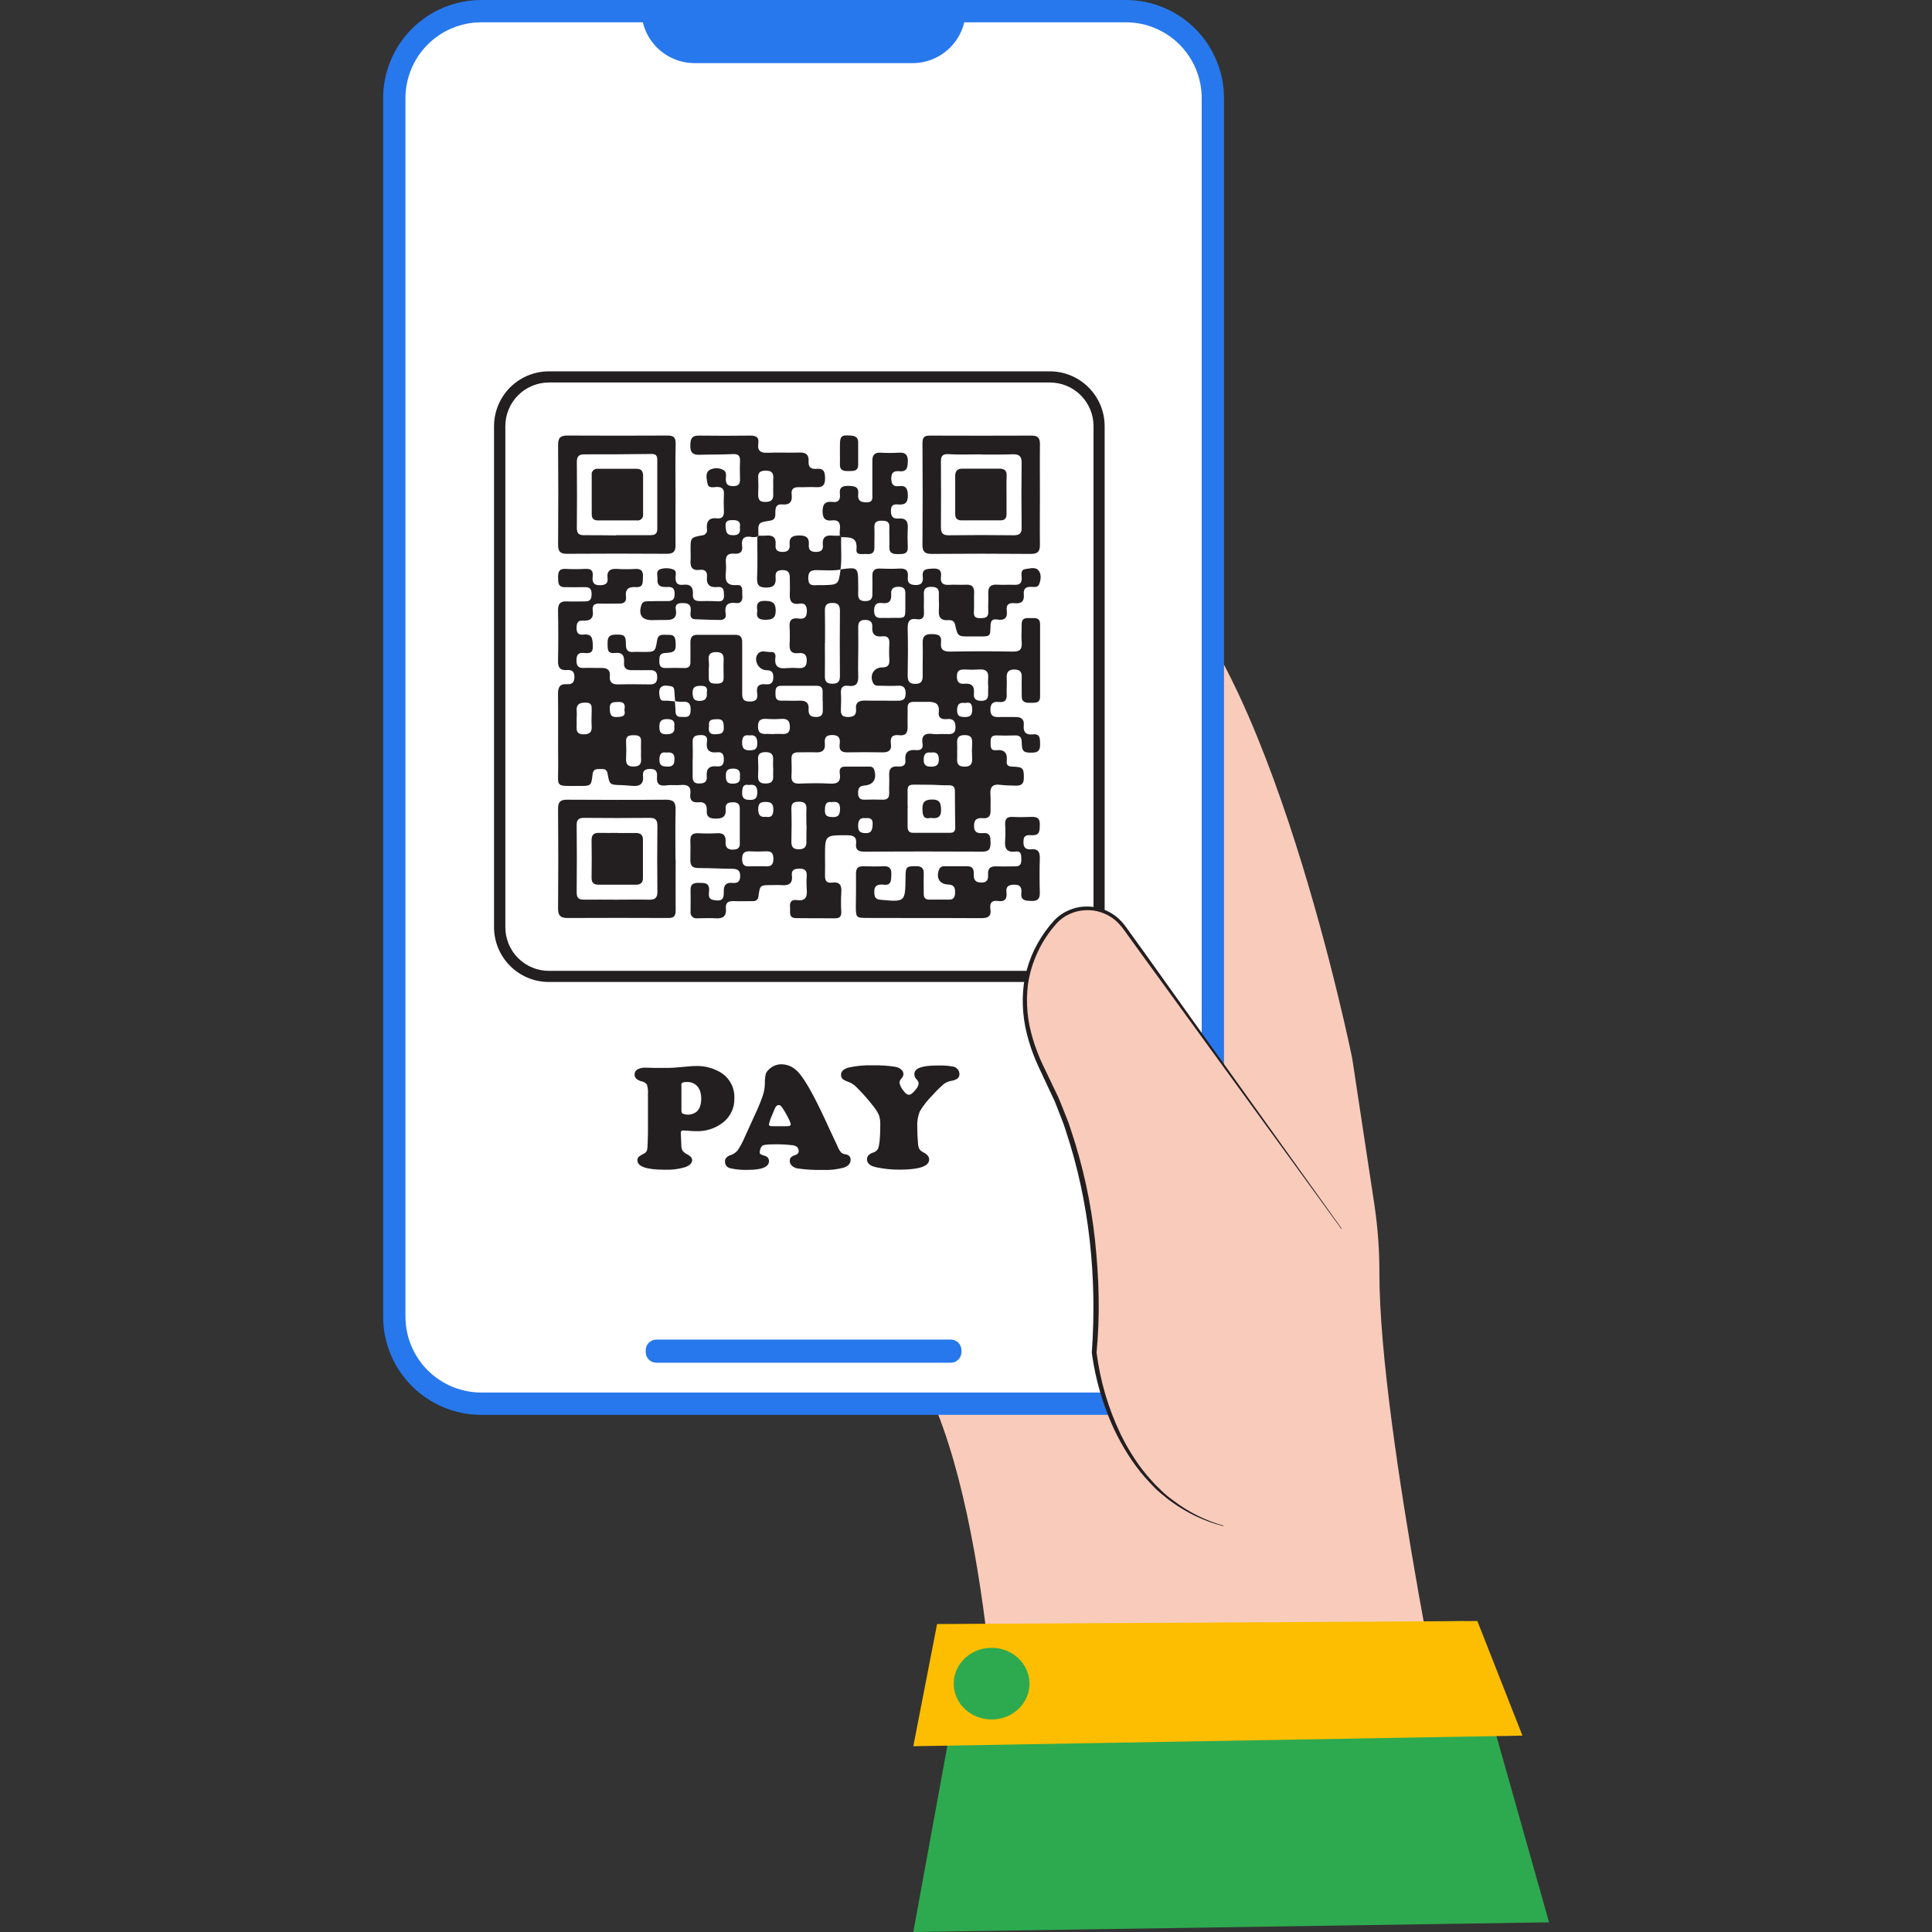 <svg version="1.2" preserveAspectRatio="xMidYMid meet" height="1080" viewBox="0 0 810 810" zoomAndPan="magnify" width="1080" xmlns:xlink="http://www.w3.org/1999/xlink" xmlns="http://www.w3.org/2000/svg"><rect x="0" y="0" width="810" height="810" fill="#333333" stroke="none"/><defs><clipPath id="68a3db1eb7"><path d="M 382 679 L 649.48 679 L 649.48 810 L 382 810 Z M 382 679"></path></clipPath><clipPath id="8413153875"><path d="M 160.48 0 L 514 0 L 514 594 L 160.48 594 Z M 160.48 0"></path></clipPath></defs><g id="c05983eafd"><path d="M 427.703 318.988 C 463.762 302.715 398.797 266.379 402.785 250.773 C 406.855 234.848 467.176 227.773 480.742 236.973 C 532.039 271.668 566.91 443.637 566.91 443.637 L 576.215 505.043 C 577.648 514.633 578.348 524.277 578.32 533.973 C 578.32 599.82 611.387 753.828 611.387 753.828 L 418.996 753.711 C 418.996 753.711 415.73 620.035 381.422 569.438 C 381.422 569.438 289.906 381.172 427.703 318.988 Z M 427.703 318.988" style="stroke:none;fill-rule:nonzero;fill:#f9cbbb;fill-opacity:1;"></path><g clip-path="url(#68a3db1eb7)" clip-rule="nonzero"><path d="M 406.051 683.43 L 613.777 679.621 L 649.445 805.941 L 382.914 810 Z M 406.051 683.43" style="stroke:none;fill-rule:nonzero;fill:#2daa4f;fill-opacity:1;"></path></g><path d="M 392.875 680.887 L 619.391 679.621 L 638.293 727.668 L 382.914 732.117 Z M 392.875 680.887" style="stroke:none;fill-rule:nonzero;fill:#fdbe01;fill-opacity:1;"></path><path d="M 431.621 705.875 C 431.621 706.863 431.52 707.84 431.316 708.809 C 431.113 709.773 430.812 710.715 430.414 711.625 C 430.016 712.539 429.523 713.406 428.945 714.227 C 428.363 715.047 427.707 715.805 426.969 716.504 C 426.23 717.199 425.43 717.824 424.559 718.371 C 423.691 718.918 422.777 719.383 421.812 719.762 C 420.848 720.137 419.855 720.422 418.832 720.617 C 417.809 720.809 416.777 720.906 415.73 720.906 C 414.688 720.906 413.656 720.809 412.633 720.617 C 411.609 720.422 410.613 720.137 409.652 719.762 C 408.688 719.383 407.77 718.918 406.902 718.371 C 406.035 717.824 405.234 717.199 404.496 716.504 C 403.758 715.805 403.098 715.047 402.52 714.227 C 401.941 713.406 401.449 712.539 401.051 711.625 C 400.652 710.715 400.352 709.773 400.148 708.809 C 399.941 707.84 399.84 706.863 399.84 705.875 C 399.84 704.887 399.941 703.91 400.148 702.941 C 400.352 701.977 400.652 701.035 401.051 700.125 C 401.449 699.211 401.941 698.348 402.52 697.523 C 403.098 696.703 403.758 695.945 404.496 695.246 C 405.234 694.551 406.035 693.926 406.902 693.379 C 407.77 692.832 408.688 692.367 409.652 691.988 C 410.613 691.613 411.609 691.328 412.633 691.133 C 413.656 690.941 414.688 690.848 415.73 690.848 C 416.777 690.848 417.809 690.941 418.832 691.133 C 419.855 691.328 420.848 691.613 421.812 691.988 C 422.777 692.367 423.691 692.832 424.559 693.379 C 425.43 693.926 426.23 694.551 426.969 695.246 C 427.707 695.945 428.363 696.703 428.945 697.523 C 429.523 698.348 430.016 699.211 430.414 700.125 C 430.812 701.035 431.113 701.977 431.316 702.941 C 431.52 703.91 431.621 704.887 431.621 705.875 Z M 431.621 705.875" style="stroke:none;fill-rule:nonzero;fill:#2daa4f;fill-opacity:1;"></path><g clip-path="url(#8413153875)" clip-rule="nonzero"><path d="M 201.805 0 L 471.992 0 C 473.344 0 474.688 0.066 476.031 0.199 C 477.371 0.332 478.703 0.527 480.027 0.793 C 481.348 1.055 482.656 1.383 483.945 1.773 C 485.238 2.164 486.504 2.617 487.75 3.133 C 488.996 3.652 490.215 4.227 491.402 4.863 C 492.594 5.5 493.75 6.191 494.871 6.941 C 495.992 7.688 497.074 8.492 498.113 9.348 C 499.156 10.203 500.156 11.105 501.109 12.062 C 502.062 13.016 502.969 14.012 503.824 15.055 C 504.68 16.098 505.48 17.18 506.23 18.301 C 506.98 19.422 507.672 20.578 508.309 21.766 C 508.941 22.957 509.52 24.176 510.035 25.422 C 510.551 26.668 511.004 27.934 511.395 29.227 C 511.789 30.516 512.113 31.82 512.379 33.145 C 512.641 34.469 512.84 35.801 512.973 37.141 C 513.102 38.484 513.168 39.828 513.168 41.18 L 513.168 552.004 C 513.168 553.355 513.102 554.699 512.973 556.043 C 512.84 557.383 512.641 558.715 512.379 560.039 C 512.113 561.359 511.789 562.668 511.395 563.957 C 511.004 565.25 510.551 566.516 510.035 567.762 C 509.52 569.008 508.941 570.227 508.309 571.418 C 507.672 572.605 506.98 573.762 506.23 574.883 C 505.48 576.004 504.68 577.086 503.824 578.129 C 502.969 579.172 502.062 580.168 501.109 581.121 C 500.156 582.078 499.156 582.98 498.113 583.836 C 497.074 584.691 495.992 585.496 494.871 586.242 C 493.75 586.992 492.594 587.684 491.402 588.32 C 490.215 588.957 488.996 589.531 487.75 590.051 C 486.504 590.566 485.238 591.02 483.945 591.41 C 482.656 591.801 481.348 592.129 480.027 592.391 C 478.703 592.656 477.371 592.852 476.031 592.984 C 474.688 593.117 473.344 593.184 471.992 593.184 L 201.805 593.184 C 200.457 593.184 199.113 593.117 197.77 592.984 C 196.43 592.852 195.094 592.656 193.773 592.391 C 192.449 592.129 191.145 591.801 189.852 591.41 C 188.562 591.02 187.293 590.566 186.047 590.051 C 184.805 589.531 183.586 588.957 182.395 588.32 C 181.207 587.684 180.051 586.992 178.93 586.242 C 177.809 585.496 176.727 584.691 175.684 583.836 C 174.641 582.98 173.645 582.078 172.691 581.121 C 171.738 580.168 170.832 579.172 169.977 578.129 C 169.121 577.086 168.32 576.004 167.57 574.883 C 166.82 573.762 166.129 572.605 165.492 571.418 C 164.855 570.227 164.281 569.008 163.766 567.762 C 163.25 566.516 162.793 565.25 162.402 563.957 C 162.012 562.668 161.684 561.359 161.422 560.039 C 161.16 558.715 160.961 557.383 160.828 556.043 C 160.695 554.699 160.629 553.355 160.629 552.004 L 160.629 41.18 C 160.629 39.828 160.695 38.484 160.828 37.141 C 160.961 35.801 161.16 34.469 161.422 33.145 C 161.684 31.82 162.012 30.516 162.402 29.227 C 162.793 27.934 163.25 26.668 163.766 25.422 C 164.281 24.176 164.855 22.957 165.492 21.766 C 166.129 20.578 166.82 19.422 167.57 18.301 C 168.32 17.18 169.121 16.098 169.977 15.055 C 170.832 14.012 171.738 13.016 172.691 12.062 C 173.645 11.105 174.641 10.203 175.684 9.348 C 176.727 8.492 177.809 7.688 178.93 6.941 C 180.051 6.191 181.207 5.5 182.395 4.863 C 183.586 4.227 184.805 3.652 186.047 3.133 C 187.293 2.617 188.562 2.164 189.852 1.773 C 191.145 1.383 192.449 1.055 193.773 0.793 C 195.094 0.527 196.43 0.332 197.77 0.199 C 199.113 0.066 200.457 0 201.805 0 Z M 201.805 0" style="stroke:none;fill-rule:nonzero;fill:#2778ed;fill-opacity:1;"></path></g><path d="M 201.805 9.348 L 472.004 9.348 C 473.047 9.348 474.086 9.398 475.125 9.504 C 476.16 9.605 477.191 9.758 478.211 9.961 C 479.234 10.164 480.242 10.418 481.242 10.719 C 482.238 11.02 483.219 11.371 484.18 11.77 C 485.145 12.168 486.082 12.613 487.004 13.105 C 487.922 13.598 488.816 14.133 489.68 14.711 C 490.547 15.289 491.383 15.91 492.188 16.57 C 492.996 17.23 493.766 17.93 494.504 18.668 C 495.238 19.406 495.938 20.176 496.598 20.98 C 497.262 21.789 497.879 22.625 498.457 23.488 C 499.039 24.355 499.574 25.25 500.062 26.168 C 500.555 27.086 501 28.027 501.398 28.992 C 501.797 29.953 502.148 30.934 502.449 31.93 C 502.754 32.93 503.008 33.938 503.211 34.961 C 503.414 35.98 503.566 37.012 503.668 38.047 C 503.77 39.086 503.82 40.125 503.82 41.168 L 503.82 552.004 C 503.82 553.047 503.77 554.086 503.668 555.125 C 503.566 556.16 503.414 557.191 503.211 558.211 C 503.008 559.234 502.754 560.242 502.449 561.242 C 502.148 562.238 501.797 563.219 501.398 564.18 C 501 565.145 500.555 566.086 500.062 567.004 C 499.574 567.922 499.039 568.816 498.457 569.684 C 497.879 570.547 497.262 571.383 496.598 572.191 C 495.938 572.996 495.238 573.766 494.504 574.504 C 493.766 575.242 492.996 575.941 492.188 576.602 C 491.383 577.262 490.547 577.883 489.68 578.461 C 488.816 579.039 487.922 579.574 487.004 580.066 C 486.082 580.559 485.145 581.004 484.18 581.402 C 483.219 581.801 482.238 582.152 481.242 582.453 C 480.242 582.754 479.234 583.008 478.211 583.211 C 477.191 583.414 476.16 583.566 475.125 583.672 C 474.086 583.773 473.047 583.824 472.004 583.824 L 201.805 583.824 C 200.766 583.824 199.723 583.773 198.688 583.672 C 197.652 583.566 196.621 583.414 195.598 583.211 C 194.578 583.008 193.566 582.754 192.57 582.453 C 191.574 582.152 190.594 581.801 189.629 581.402 C 188.668 581.004 187.727 580.559 186.809 580.066 C 185.891 579.574 184.996 579.039 184.129 578.461 C 183.262 577.883 182.426 577.262 181.621 576.602 C 180.816 575.941 180.047 575.242 179.309 574.504 C 178.57 573.766 177.871 572.996 177.211 572.191 C 176.551 571.383 175.93 570.547 175.352 569.684 C 174.773 568.816 174.238 567.922 173.746 567.004 C 173.254 566.086 172.812 565.145 172.41 564.18 C 172.012 563.219 171.664 562.238 171.359 561.242 C 171.059 560.246 170.805 559.234 170.602 558.211 C 170.398 557.191 170.246 556.16 170.145 555.125 C 170.043 554.086 169.988 553.047 169.988 552.004 L 169.988 41.168 C 169.988 40.125 170.043 39.086 170.145 38.047 C 170.246 37.012 170.398 35.98 170.602 34.961 C 170.805 33.938 171.059 32.93 171.359 31.93 C 171.664 30.934 172.012 29.953 172.41 28.992 C 172.812 28.027 173.254 27.086 173.746 26.168 C 174.238 25.25 174.773 24.355 175.352 23.488 C 175.93 22.625 176.551 21.789 177.211 20.98 C 177.871 20.176 178.57 19.406 179.309 18.668 C 180.047 17.93 180.816 17.23 181.621 16.57 C 182.426 15.91 183.262 15.289 184.129 14.711 C 184.996 14.133 185.891 13.598 186.809 13.105 C 187.727 12.613 188.668 12.168 189.629 11.77 C 190.594 11.371 191.574 11.02 192.57 10.719 C 193.566 10.418 194.578 10.164 195.598 9.961 C 196.621 9.758 197.652 9.605 198.688 9.504 C 199.723 9.398 200.766 9.348 201.805 9.348 Z M 201.805 9.348" style="stroke:none;fill-rule:nonzero;fill:#ffffff;fill-opacity:1;"></path><path d="M 275.199 561.617 L 398.609 561.617 C 398.906 561.617 399.195 561.648 399.484 561.703 C 399.773 561.762 400.055 561.848 400.328 561.961 C 400.598 562.074 400.859 562.211 401.102 562.375 C 401.348 562.539 401.574 562.723 401.781 562.934 C 401.992 563.141 402.176 563.367 402.34 563.613 C 402.504 563.855 402.641 564.113 402.754 564.387 C 402.867 564.66 402.953 564.938 403.008 565.227 C 403.066 565.516 403.094 565.809 403.094 566.102 L 403.094 566.852 C 403.094 567.145 403.066 567.438 403.008 567.727 C 402.953 568.016 402.867 568.293 402.754 568.566 C 402.641 568.84 402.504 569.098 402.34 569.344 C 402.176 569.586 401.992 569.812 401.781 570.023 C 401.574 570.23 401.348 570.414 401.102 570.578 C 400.859 570.742 400.598 570.883 400.328 570.992 C 400.055 571.105 399.773 571.191 399.484 571.25 C 399.195 571.305 398.906 571.336 398.609 571.336 L 275.199 571.336 C 274.906 571.336 274.613 571.305 274.324 571.25 C 274.035 571.191 273.754 571.105 273.484 570.992 C 273.211 570.883 272.953 570.742 272.707 570.578 C 272.465 570.414 272.238 570.23 272.027 570.023 C 271.82 569.812 271.633 569.586 271.473 569.344 C 271.309 569.098 271.168 568.84 271.059 568.566 C 270.945 568.293 270.859 568.016 270.801 567.727 C 270.742 567.438 270.715 567.145 270.715 566.852 L 270.715 566.102 C 270.715 565.809 270.742 565.516 270.801 565.227 C 270.859 564.938 270.945 564.66 271.059 564.387 C 271.168 564.113 271.309 563.855 271.473 563.613 C 271.633 563.367 271.82 563.141 272.027 562.934 C 272.238 562.723 272.465 562.539 272.707 562.375 C 272.953 562.211 273.211 562.074 273.484 561.961 C 273.754 561.848 274.035 561.762 274.324 561.703 C 274.613 561.648 274.906 561.617 275.199 561.617 Z M 275.199 561.617" style="stroke:none;fill-rule:nonzero;fill:#2778ed;fill-opacity:1;"></path><path d="M 382.582 26.461 L 291.207 26.461 C 290.477 26.461 289.746 26.422 289.02 26.352 C 288.293 26.281 287.57 26.172 286.855 26.031 C 286.137 25.891 285.43 25.711 284.73 25.5 C 284.035 25.289 283.348 25.043 282.672 24.762 C 281.996 24.484 281.336 24.172 280.691 23.828 C 280.051 23.484 279.422 23.109 278.816 22.703 C 278.207 22.297 277.621 21.863 277.059 21.398 C 276.492 20.938 275.953 20.445 275.438 19.93 C 274.918 19.414 274.43 18.871 273.965 18.309 C 273.504 17.742 273.066 17.156 272.66 16.551 C 272.258 15.945 271.879 15.316 271.535 14.676 C 271.191 14.031 270.879 13.371 270.602 12.695 C 270.32 12.023 270.074 11.336 269.863 10.637 C 269.648 9.938 269.473 9.23 269.328 8.512 C 269.188 7.797 269.078 7.074 269.008 6.348 C 268.934 5.621 268.898 4.895 268.898 4.164 L 404.879 4.164 C 404.879 4.895 404.844 5.621 404.77 6.348 C 404.699 7.074 404.594 7.797 404.449 8.512 C 404.309 9.23 404.129 9.938 403.918 10.637 C 403.707 11.332 403.461 12.02 403.18 12.695 C 402.902 13.371 402.59 14.031 402.246 14.672 C 401.902 15.316 401.527 15.941 401.121 16.551 C 400.715 17.156 400.281 17.742 399.816 18.309 C 399.355 18.871 398.863 19.414 398.348 19.93 C 397.832 20.445 397.289 20.934 396.727 21.398 C 396.16 21.863 395.578 22.297 394.969 22.703 C 394.363 23.109 393.738 23.484 393.094 23.828 C 392.449 24.172 391.789 24.484 391.113 24.762 C 390.441 25.043 389.754 25.289 389.055 25.5 C 388.355 25.711 387.648 25.887 386.934 26.031 C 386.215 26.172 385.496 26.281 384.77 26.352 C 384.043 26.422 383.312 26.461 382.582 26.461 Z M 382.582 26.461" style="stroke:none;fill-rule:nonzero;fill:#2778ed;fill-opacity:1;"></path><path d="M 271.66 475.145 L 271.66 458.746 C 271.758 457.375 271.613 456.031 271.223 454.711 C 270.621 453.934 269.836 453.473 268.863 453.332 C 266.988 452.789 266.059 451.859 266.059 450.535 C 266.039 450.102 266.133 449.688 266.336 449.305 C 266.543 448.918 266.832 448.613 267.207 448.387 C 268.289 447.812 269.438 447.562 270.656 447.641 C 271.164 447.641 272.395 447.641 274.359 447.73 L 276.223 447.73 C 279.672 447.73 281.684 447.73 282.281 447.648 C 282.879 447.57 284.973 447.441 288.605 447.109 C 289.703 446.992 290.805 446.93 291.906 446.926 C 295.105 446.867 298.129 447.559 300.98 449.008 C 302.059 449.516 303.043 450.168 303.93 450.969 C 304.812 451.77 305.562 452.684 306.176 453.707 C 306.793 454.73 307.242 455.82 307.535 456.98 C 307.824 458.137 307.938 459.312 307.879 460.508 C 307.91 461.488 307.824 462.457 307.621 463.418 C 307.422 464.375 307.109 465.297 306.688 466.184 C 306.266 467.07 305.746 467.891 305.125 468.652 C 304.508 469.414 303.809 470.09 303.027 470.684 C 301.441 471.895 299.699 472.809 297.801 473.422 C 295.902 474.035 293.957 474.312 291.965 474.258 C 290.812 474.258 289.516 474.18 287.918 474.039 C 287.066 473.973 286.535 473.949 286.332 473.949 C 285.73 473.949 285.434 474.281 285.434 474.973 L 285.434 475.145 L 285.652 480.25 C 285.629 481.039 285.809 481.777 286.191 482.469 C 286.73 483.133 287.391 483.633 288.168 483.977 C 289.516 484.699 290.184 485.492 290.184 486.344 C 290.184 487.645 289.191 488.645 287.203 489.359 C 284.441 490.168 281.621 490.523 278.742 490.414 C 271.074 490.414 267.242 489.102 267.242 486.473 C 267.203 485.922 267.367 485.441 267.738 485.035 C 268.441 484.461 269.211 483.984 270.035 483.609 C 270.375 483.453 270.656 483.23 270.887 482.938 C 271.117 482.645 271.266 482.316 271.336 481.953 C 271.473 481.246 271.582 478.977 271.66 475.145 Z M 285.688 454.836 L 285.688 465.418 C 285.688 466.223 285.859 466.703 286.215 466.875 C 287.168 467.273 288.16 467.406 289.188 467.277 C 290.211 467.148 291.137 466.773 291.965 466.152 C 293.312 465.062 293.988 463.219 293.988 460.621 C 293.988 457.93 293.195 456.023 291.688 454.781 C 290.617 453.977 289.414 453.594 288.078 453.629 C 286.387 453.582 285.629 453.988 285.629 454.793 Z M 285.688 454.836" style="stroke:none;fill-rule:nonzero;fill:#231f20;fill-opacity:1;"></path><path d="M 345.398 468.246 L 351.273 480.895 C 351.621 481.734 352.086 482.5 352.676 483.195 C 353.164 483.617 353.734 483.863 354.379 483.93 C 355.871 484.16 356.621 484.906 356.621 486.23 C 356.621 487.746 355.711 488.84 353.883 489.496 C 350.949 490.305 347.965 490.641 344.926 490.496 C 341.438 490.574 337.965 490.375 334.508 489.898 C 333.57 489.758 332.746 489.375 332.035 488.75 C 331.418 488.195 331.109 487.508 331.117 486.68 C 331.082 486.129 331.242 485.648 331.598 485.23 C 332.121 484.773 332.719 484.457 333.395 484.285 C 334.359 483.953 334.852 483.391 334.852 482.609 C 334.852 481.215 334.012 480.387 332.336 480.148 C 329.801 479.855 327.262 479.727 324.711 479.766 C 321.953 479.766 320.309 479.941 319.766 480.273 C 319.359 480.57 319.07 480.953 318.895 481.422 C 318.66 481.914 318.539 482.434 318.527 482.977 C 318.527 483.438 318.617 483.734 318.789 483.859 C 319.34 484.152 319.914 484.379 320.516 484.539 C 320.777 484.586 321.023 484.676 321.258 484.809 C 321.488 484.941 321.691 485.109 321.863 485.312 C 322.039 485.516 322.172 485.746 322.266 485.996 C 322.359 486.246 322.406 486.504 322.41 486.77 C 322.41 489.238 319.457 490.473 313.547 490.473 C 311.055 490.562 308.59 490.336 306.152 489.793 C 305.828 489.727 305.527 489.605 305.246 489.43 C 304.969 489.254 304.727 489.035 304.527 488.77 C 304.324 488.508 304.176 488.219 304.082 487.902 C 303.984 487.586 303.949 487.262 303.969 486.93 C 303.934 486.371 304.094 485.871 304.453 485.438 C 304.93 484.93 305.496 484.566 306.152 484.344 C 307.367 483.969 308.391 483.301 309.223 482.344 C 310.398 480.605 311.387 478.766 312.191 476.824 L 316.57 467.211 C 317.805 464.633 318.891 461.996 319.824 459.301 C 320.367 457.625 320.648 455.906 320.676 454.148 C 320.645 452.898 320.758 451.66 321.008 450.434 C 321.262 449.633 321.703 448.953 322.332 448.398 C 323.051 447.668 323.887 447.109 324.84 446.73 C 325.789 446.352 326.781 446.18 327.805 446.215 C 328.922 446.246 329.996 446.473 331.031 446.898 C 332.062 447.32 332.988 447.914 333.809 448.672 C 336.465 450.926 340.328 457.453 345.398 468.246 Z M 323.746 472.168 L 329.84 472.168 C 330.988 472.168 331.52 471.914 331.52 471.418 C 331.52 470.742 330.75 469.051 329.219 466.383 C 328.75 465.516 328.207 464.695 327.598 463.922 C 327.309 463.543 326.922 463.336 326.449 463.301 C 325.699 463.301 325.078 464.004 324.586 465.383 L 323.688 467.59 C 323.105 468.805 322.668 470.07 322.379 471.383 C 322.32 471.914 322.793 472.18 323.746 472.18 Z M 323.746 472.168" style="stroke:none;fill-rule:nonzero;fill:#231f20;fill-opacity:1;"></path><path d="M 366.23 446.648 C 369.348 446.574 372.445 446.789 375.523 447.293 C 376.418 447.457 377.203 447.84 377.879 448.445 C 378.457 448.941 378.754 449.57 378.766 450.328 C 378.734 450.961 378.508 451.512 378.074 451.973 C 377.57 452.492 377.242 453.105 377.086 453.812 C 377.355 455.164 377.945 456.359 378.855 457.391 C 379.617 458.449 380.352 458.977 381.031 458.977 C 381.512 458.965 381.938 458.805 382.305 458.492 C 382.906 457.977 383.449 457.402 383.93 456.77 C 384.582 456.086 384.984 455.277 385.137 454.344 C 385.152 454.051 385.105 453.773 384.996 453.504 C 384.691 453.035 384.355 452.59 383.984 452.168 C 383.535 451.605 383.328 450.961 383.363 450.238 C 383.363 447.891 386.535 446.719 392.875 446.719 C 395.227 446.617 397.562 446.781 399.875 447.215 C 400.562 447.418 401.125 447.801 401.566 448.363 C 402.008 448.91 402.234 449.535 402.246 450.238 C 402.293 451.004 402.031 451.645 401.461 452.156 C 400.645 452.715 399.746 453.051 398.762 453.16 C 397.629 453.363 396.602 453.812 395.68 454.504 C 393.977 455.984 392.379 457.566 390.883 459.254 C 388.844 461.273 387.09 463.516 385.617 465.98 C 384.805 468.059 384.457 470.215 384.57 472.441 C 384.57 474.848 384.676 477.043 384.859 479.125 C 384.875 480.039 385.07 480.918 385.445 481.758 C 385.918 482.398 386.52 482.875 387.25 483.195 C 388.77 483.988 389.551 484.965 389.551 486.148 C 389.551 488.969 385.383 490.383 377.051 490.383 C 373.781 490.398 370.547 490.062 367.348 489.379 C 364.781 488.828 363.496 487.715 363.496 486.059 C 363.496 484.77 364.289 483.852 365.863 483.285 C 366.816 483.059 367.551 482.531 368.07 481.699 C 368.723 480.273 369.055 476.898 369.059 471.57 C 369.109 470.25 368.945 468.957 368.566 467.695 C 368.012 466.395 367.285 465.199 366.395 464.105 C 364.164 461.191 361.746 458.441 359.137 455.859 C 358.254 454.926 357.219 454.211 356.031 453.711 C 355.133 453.438 354.281 453.055 353.48 452.559 C 352.871 452.039 352.578 451.375 352.605 450.57 C 352.605 449.18 353.664 448.18 355.758 447.57 C 359.211 446.824 362.703 446.516 366.23 446.648 Z M 366.23 446.648" style="stroke:none;fill-rule:nonzero;fill:#231f20;fill-opacity:1;"></path><path d="M 352.422 238.711 C 359.668 237.711 359.805 237.812 359.793 244.965 C 359.793 246.301 359.852 247.633 359.793 248.969 C 359.699 251.027 360.504 252.027 362.703 252.016 C 364.898 252.004 365.797 251.199 365.75 249.059 C 365.75 246.508 365.816 243.941 365.75 241.391 C 365.691 239.09 366.809 238.273 369.027 238.379 C 371.695 238.492 374.371 238.527 377.074 238.379 C 379.777 238.227 380.891 239.184 380.617 241.828 C 380.363 244.195 381.227 245.207 383.789 245.277 C 386.355 245.348 387.148 244.125 386.871 241.828 C 386.457 238.379 388.676 238.551 391.059 238.379 C 393.668 238.227 394.852 239.102 394.508 241.746 C 394.16 244.391 395.312 245.391 397.957 245.195 C 400.254 245.035 402.625 245.277 404.957 245.141 C 407.613 244.977 408.547 246.195 408.406 248.703 C 408.27 251.211 408.5 253.82 408.316 256.375 C 408.168 258.398 408.809 259.203 410.891 259.168 C 412.973 259.133 414.457 259.02 414.34 256.387 C 414.227 253.945 414.434 251.488 414.34 249.047 C 414.18 246.242 415.18 244.898 418.16 245.129 C 420.457 245.301 422.84 245.07 425.16 245.184 C 427.484 245.301 428.461 244.531 428.348 242.148 C 428.289 240.816 427.828 238.883 429.852 238.605 C 431.875 238.332 434.199 237.539 435.508 239.285 C 436.66 240.828 436.406 243.184 435.625 245.035 C 435.074 246.348 433.52 246.105 432.336 246.047 C 430.035 245.922 429 246.934 429.23 249.199 C 429.531 252.211 428.082 253.199 425.254 252.891 C 423.059 252.648 421.734 253.512 422.078 255.891 C 422.527 259.031 421.148 260.238 418.168 259.742 C 415.871 259.352 415.309 260.398 415.273 262.504 C 415.203 266.828 415.109 266.828 410.672 266.836 L 406.672 266.836 C 401.59 266.836 401.531 266.836 400.438 261.926 C 400.047 260.145 398.852 259.914 397.461 260.008 C 394.301 260.215 393.391 258.617 393.621 255.719 C 393.793 253.512 393.551 251.27 393.621 249.047 C 393.758 246.633 392.586 246.047 390.391 246.035 C 388.195 246.023 387.195 246.91 387.32 249.199 C 387.445 251.484 387.238 254.098 387.379 256.535 C 387.504 258.777 386.812 259.984 384.387 259.605 C 381.133 259.086 380.477 260.754 380.547 263.629 C 380.719 270.07 380.664 276.531 380.547 282.973 C 380.547 285.27 380.902 286.742 383.777 286.73 C 386.652 286.719 386.871 285.051 386.836 282.832 C 386.781 278.383 386.965 273.934 386.836 269.492 C 386.734 266.641 387.988 265.836 390.586 265.848 C 393.184 265.859 394.887 266.297 394.527 269.297 C 394.148 272.496 395.68 273.242 398.59 273.184 C 407.258 273.023 415.938 273.012 424.609 273.184 C 427.609 273.242 428.562 272.207 428.348 269.332 C 428.148 266.793 428.348 264.227 428.348 261.664 C 428.348 258.672 430.555 259.18 432.395 259.133 C 434.234 259.086 436.062 258.996 436.062 261.699 C 436.062 271.816 436.062 281.938 436.062 292.055 C 436.062 294.988 433.832 294.609 432.004 294.652 C 430.176 294.699 428.336 294.527 428.367 291.93 C 428.402 289.328 428.277 286.812 428.367 284.258 C 428.449 282.027 427.977 280.73 425.297 280.695 C 422.621 280.66 421.93 282.027 422.066 284.41 C 422.207 286.789 421.965 288.871 422.066 291.078 C 422.23 293.574 421.172 294.598 418.758 294.309 C 416.34 294.023 415.203 294.965 415.238 297.656 C 415.273 300.348 416.766 300.691 418.895 300.621 C 421.02 300.555 423.344 300.621 425.562 300.621 C 428.023 300.531 429.484 301.414 429.219 304.07 C 428.922 306.98 430.152 308.211 433.047 307.891 C 436.129 307.555 436.016 309.66 436.062 311.777 C 436.105 313.891 435.809 315.445 433.117 315.535 C 429.172 315.664 428.438 315.238 428.355 311.223 C 428.355 309.062 427.539 308.223 425.391 308.328 C 422.84 308.441 420.273 308.406 417.723 308.328 C 415.422 308.27 415.285 309.707 415.309 311.41 C 415.328 313.109 415.309 314.801 417.605 314.535 C 421.172 314.133 422.445 315.688 422.078 319.137 C 421.836 321.438 423.621 321.438 425.242 321.438 C 428.945 321.633 429.312 322.262 429.242 326.219 C 429.242 329.668 426.941 329.449 424.645 329.359 C 422.871 329.289 421.078 329.266 419.32 329.035 C 415.984 328.598 414.973 330.188 415.238 333.246 C 415.422 335.453 415.238 337.695 415.297 339.914 C 415.352 342.133 414.387 343.238 412.109 343.031 C 409.832 342.824 408.363 343.387 408.363 346.227 C 408.363 349.242 410.109 349.414 412.281 349.285 C 415.316 349.09 415.25 351.137 415.297 353.266 C 415.297 355.566 414.902 357.059 412.043 357.047 C 395.367 356.965 378.691 356.965 362.012 357.047 C 359.711 357.047 358.645 356.082 358.906 353.863 C 359.273 350.758 357.758 350.172 354.977 350.172 C 345.891 350.172 345.891 350.113 345.891 359.027 C 345.891 361.695 345.961 364.375 345.891 367.074 C 345.824 369.156 346.559 370.34 348.766 370.043 C 352.215 369.594 352.961 371.262 352.711 374.309 C 352.547 376.992 352.547 379.676 352.711 382.359 C 352.777 384.234 351.984 385.004 350.18 384.992 C 344.73 384.992 339.281 384.992 333.828 384.934 C 330.379 384.934 331.449 382.188 331.23 380.277 C 330.977 378.148 331.922 377.059 334.094 377.367 C 337.703 377.887 338.52 376.023 338.234 372.895 C 338.094 371.004 338.094 369.113 338.234 367.227 C 338.336 365.109 337.484 364.18 335.324 364.188 C 333.164 364.199 331.703 364.594 332 367.098 C 332.426 370.547 330.586 371.344 327.633 371.09 C 326.207 370.961 324.746 371.09 323.297 371.09 C 318.699 371.09 318.629 371.09 317.996 375.688 C 318 375.996 317.941 376.289 317.816 376.57 C 317.691 376.852 317.516 377.094 317.281 377.297 C 317.051 377.5 316.789 377.645 316.492 377.73 C 316.195 377.816 315.898 377.84 315.594 377.793 C 312.926 377.793 310.258 377.906 307.543 377.793 C 305.301 377.699 304.094 378.516 304.348 380.852 C 304.66 384.094 303.141 385.223 300.023 385.004 C 297.484 384.82 294.918 385.004 292.355 385.004 C 292.16 385.031 291.965 385.039 291.77 385.023 C 291.574 385.008 291.383 384.969 291.195 384.906 C 291.012 384.844 290.832 384.762 290.668 384.66 C 290.5 384.555 290.348 384.434 290.211 384.293 C 290.07 384.152 289.953 384 289.852 383.832 C 289.75 383.664 289.668 383.484 289.609 383.301 C 289.551 383.113 289.512 382.922 289.5 382.723 C 289.484 382.527 289.496 382.332 289.527 382.141 C 289.527 379.137 289.594 376.125 289.527 373.125 C 289.445 370.398 291.102 370.09 293.23 370.145 C 295.355 370.203 297.324 370.02 297.312 373.102 C 297.312 374.676 296.461 376.852 299.207 377.344 C 302.438 377.941 303.543 377.219 303.449 373.895 C 303.371 371.191 304.312 369.906 307.086 370.168 C 309.27 370.375 310.352 369.594 310.328 367.168 C 310.305 364.742 308.98 364.258 306.879 364.234 C 302.211 364.234 297.539 363.914 292.883 363.926 C 290.504 363.926 289.434 363.156 289.434 360.66 C 289.434 358.164 289.539 355.324 289.434 352.609 C 289.332 349.895 290.492 349.254 292.883 349.344 C 295.441 349.48 297.996 349.48 300.555 349.344 C 303.359 349.148 304.383 350.344 304.211 353.023 C 304.059 355.438 305.301 356.395 307.66 356.199 C 309.27 356.07 310.164 355.508 310.164 353.805 C 310.164 348.918 310.164 344.02 310.164 339.133 C 310.164 337.156 309.359 336.352 307.371 336.352 C 305.383 336.352 304.016 336.844 304.223 339.109 C 304.555 342.73 302.578 343.309 299.508 343.191 C 297.207 343.09 296.184 342.18 296.32 340.008 C 296.484 337.316 295.449 336.051 292.641 336.352 C 290.172 336.613 289.113 335.293 289.422 332.957 C 289.836 329.715 288.273 328.84 285.375 329.117 C 283.387 329.312 281.34 328.98 279.387 329.266 C 276.406 329.715 275.188 328.609 275.453 325.68 C 275.625 323.586 275.062 322.309 272.531 322.367 C 270.418 322.426 269.348 323.148 269.578 325.301 C 269.969 328.887 268 329.762 264.977 329.484 C 263.539 329.348 262.102 329.211 260.652 329.164 C 255.629 329.035 255.559 329.07 254.723 324.277 C 254.34 322.102 252.836 322.48 251.445 322.426 C 249.879 322.367 248.672 322.574 248.441 324.621 C 247.891 329.508 247.812 329.531 242.75 329.508 C 232.324 329.508 234.105 330.301 234.023 320.859 C 233.934 310.855 234.082 300.852 233.945 290.836 C 233.945 287.996 234.828 286.629 237.727 286.848 C 240.027 287.02 240.855 285.926 240.832 283.66 C 240.809 281.395 239.602 280.762 237.656 280.914 C 234.969 281.109 233.898 280.016 233.957 277.234 C 234.094 270.117 234.094 263 233.957 255.879 C 233.957 253.141 234.887 252.016 237.625 252.141 C 240.176 252.258 242.738 252.141 245.293 252.141 C 247.594 252.199 248.027 250.992 248.027 248.969 C 248.027 246.945 247.246 246.141 245.27 246.172 C 242.488 246.23 239.703 246.172 236.934 246.172 C 233.91 246.23 234.012 244.219 233.988 242.102 C 233.965 239.988 234.277 238.379 237.004 238.504 C 239.781 238.66 242.559 238.66 245.34 238.504 C 247.867 238.344 248.789 239.309 248.488 241.77 C 248.191 244.23 248.996 245.484 251.766 245.348 C 253.859 245.242 254.973 244.633 254.723 242.438 C 254.352 239.285 255.871 238.309 258.816 238.527 C 261.371 238.688 263.926 238.688 266.484 238.527 C 268.863 238.41 269.68 239.527 269.555 241.734 C 269.426 243.941 269.922 246.336 266.633 246.152 C 263.527 245.945 262.035 246.934 262.438 250.246 C 262.68 252.199 261.656 253.074 259.676 253.039 C 256.906 253.039 254.113 253.141 251.34 253.039 C 249.133 252.945 248.203 253.879 248.512 255.992 C 248.984 259.27 247.43 260.398 244.371 260.18 C 242.004 260.008 241.75 261.523 241.727 263.422 C 241.727 265.516 242.727 266.273 244.602 266.055 C 248.477 265.598 248.422 268.023 248.547 270.84 C 248.695 274.047 246.797 273.945 244.719 273.75 C 242.293 273.52 241.703 274.691 241.695 276.91 C 241.684 279.129 242.441 280.164 244.785 280.039 C 247.133 279.914 249.684 280.121 252.121 280.039 C 254.559 279.957 255.93 280.902 255.676 283.488 C 255.422 286.074 256.688 286.996 259.219 286.938 C 263.668 286.824 268.117 286.879 272.555 286.938 C 274.695 286.938 275.523 286.031 275.531 283.926 C 275.543 281.82 274.672 280.902 272.555 280.957 C 269.992 281.039 267.438 280.957 264.875 280.957 C 262.668 281.016 261.426 280.098 261.633 277.82 C 261.875 274.922 260.965 273.371 257.734 273.762 C 254.504 274.152 254.766 271.934 254.734 269.828 C 254.699 267.723 255.008 266.172 257.711 266.078 C 261.793 265.953 262.414 266.262 262.414 270.332 C 262.414 272.738 263.391 273.508 265.621 273.336 C 266.945 273.23 268.289 273.336 269.621 273.336 C 274.648 273.336 274.715 273.336 275.523 268.367 C 275.957 265.711 277.82 266.16 279.594 266.16 C 281.363 266.16 282.938 266.008 283.18 268.516 C 283.582 272.828 283.18 273.566 278.914 273.762 C 276.395 273.887 276.465 275.383 276.418 277.141 C 276.371 278.898 276.867 280.141 279.004 280.074 C 281.672 279.992 284.352 280.016 287.055 280.074 C 288.734 280.074 289.48 279.324 289.457 277.66 C 289.457 274.875 289.516 272.094 289.457 269.32 C 289.457 267.309 290.113 266.137 292.309 266.148 C 297.676 266.148 303.012 266.148 308.316 266.148 C 310.832 266.148 311.18 267.621 311.168 269.598 C 311.168 276.496 311.168 283.395 311.168 290.297 C 311.168 292.516 311.223 294.113 314.258 294.125 C 317.297 294.137 317.777 292.824 317.422 290.469 C 317.008 287.57 318.363 286.629 321.008 286.891 C 323.238 287.109 324.238 286.227 324.219 283.844 C 324.195 281.465 323.207 281.039 321.172 280.969 C 317.984 280.879 315.777 276.691 317.719 274.164 C 319.102 272.336 321.457 273.508 323.379 273.371 C 324.895 273.266 325.25 274.52 325.09 275.668 C 324.551 279.602 326.562 280.488 329.953 280.098 C 331.512 279.977 333.066 279.977 334.625 280.098 C 336.797 280.199 338.164 279.785 338.234 277.07 C 338.301 274.359 337.027 273.555 334.613 273.84 C 332.023 274.141 330.945 273 331.035 270.391 C 331.172 267.836 331.172 265.277 331.035 262.723 C 330.828 259.789 332.184 258.949 334.828 259.328 C 337.477 259.707 338.348 258.535 338.281 255.879 C 338.176 253.66 337.223 252.762 335.188 253.086 C 331.738 253.625 330.957 251.844 331.129 248.863 C 331.254 246.656 331.129 244.414 331.129 242.195 C 331.129 239.977 330.355 239 327.988 239.02 C 325.621 239.043 325.012 240.031 325.172 242.078 C 325.367 244.645 324.746 246.254 321.594 246.336 C 318.445 246.414 317.25 245.543 317.41 242.219 C 317.676 236.559 317.492 230.879 317.492 225.211 L 318.055 224.566 C 319.055 224.629 320.055 224.629 321.055 224.566 C 324.031 224.223 325.48 225.348 325.172 228.465 C 324.953 230.617 326.012 231.398 328.137 231.398 C 330.266 231.398 331.254 230.465 331.059 228.383 C 330.758 225.211 332.336 224.496 335.242 224.496 C 338.152 224.496 339.336 225.543 339.098 228.395 C 338.91 230.477 339.855 231.387 342.027 231.398 C 344.199 231.41 345.203 230.617 344.984 228.465 C 344.66 225.336 346.133 224.223 349.109 224.566 C 350.109 224.629 351.105 224.629 352.102 224.566 L 352.664 225.211 C 352.504 229.742 353.008 234.285 352.375 238.793 C 349.09 239.391 345.766 239.043 342.465 239.02 C 340.051 239.02 338.879 239.539 338.867 242.344 C 338.855 245.148 340.016 245.52 342.316 245.336 C 343.188 245.254 344.074 245.336 344.961 245.336 C 351.535 245.16 351.535 245.16 352.422 238.711 Z M 283.043 293.965 C 282.938 292.641 282.824 291.332 282.742 290.008 C 282.684 288.961 282.582 287.895 281.328 287.707 C 280.074 287.523 278.281 287.055 277.164 288.066 C 276.051 289.078 276.371 291.02 276.66 292.48 C 277.027 294.32 278.754 293.629 279.973 293.793 C 280.961 293.906 281.949 293.965 282.938 294.043 C 283.043 295.469 283.203 296.898 283.227 298.324 C 283.25 299.75 283.926 300.621 285.422 300.555 C 287.168 300.473 289.332 301.266 289.527 298.195 C 289.688 295.504 289.125 293.871 285.973 294.25 C 284.984 294.262 284.008 294.168 283.043 293.965 Z M 393.16 307.762 C 394.379 307.762 395.609 307.707 396.828 307.762 C 398.898 307.867 400.625 307.707 400.602 304.922 C 400.602 302.438 399.703 301.176 397.023 301.473 C 395.047 301.68 393.289 301.164 393.574 298.656 C 394.059 294.805 391.84 294.16 388.781 294.25 C 386.883 294.25 384.996 294.25 383.113 294.25 C 381.227 294.25 380.477 295 380.523 296.84 C 380.582 299.391 380.434 301.957 380.523 304.508 C 380.617 307.062 379.836 308.602 376.973 308.246 C 374.109 307.891 373.141 309.086 373.523 311.891 C 373.902 314.434 372.602 315.48 370.074 315.434 C 365.188 315.328 360.297 315.316 355.41 315.434 C 352.812 315.504 351.711 314.594 352.043 311.984 C 352.32 309.684 351.906 308.199 348.949 308.164 C 345.996 308.133 345.625 309.637 345.824 311.914 C 346.039 314.523 344.754 315.512 342.246 315.422 C 339.738 315.328 337.129 315.422 334.578 315.422 C 332.598 315.422 331.762 316.238 331.828 318.227 C 331.91 320.527 331.969 322.895 331.828 325.219 C 331.691 327.543 332.543 328.609 335.047 328.531 C 339.383 328.371 343.73 328.289 348.043 328.531 C 351.297 328.715 352.551 327.586 352.102 324.379 C 351.883 322.84 352.102 321.414 354.18 321.414 C 357.633 321.414 361.082 321.414 364.531 321.414 C 364.75 321.387 364.969 321.402 365.188 321.457 C 365.402 321.508 365.602 321.598 365.785 321.723 C 365.969 321.848 366.125 322.004 366.254 322.184 C 366.383 322.367 366.473 322.566 366.531 322.781 C 367.68 326.574 366.254 329.035 362.332 329.348 C 360.23 329.508 359.77 330.578 359.758 332.395 C 359.746 334.211 360.355 335.328 362.438 335.27 C 364.988 335.188 367.555 335.199 370.105 335.27 C 372.129 335.328 372.867 334.395 372.797 332.441 C 372.719 330.004 372.914 327.543 372.797 325.117 C 372.625 322.426 373.602 321.137 376.387 321.355 C 378.258 321.504 379.836 321.055 379.594 318.699 C 379.227 315.168 381.031 314.168 384.191 314.492 C 385.973 314.664 387.09 313.812 386.789 311.961 C 386.125 307.945 388.207 307.246 391.504 307.773 C 392.055 307.824 392.609 307.836 393.16 307.809 Z M 359.816 273.633 C 359.816 276.852 359.688 280.086 359.816 283.293 C 359.941 286.5 358.988 287.973 355.676 287.535 C 353.375 287.227 352.41 288.227 352.559 290.57 C 352.699 292.676 352.641 294.793 352.559 296.906 C 352.48 299.023 352.559 300.586 355.434 300.609 C 358.066 300.609 359.137 299.691 358.883 297.16 C 358.633 294.633 359.977 293.711 362.473 293.711 C 367.07 293.836 371.797 293.711 376.465 293.781 C 378.684 293.781 379.672 293.137 379.695 290.758 C 379.719 288.375 378.801 287.305 376.352 287.492 C 373.902 287.676 371.246 287.492 368.691 287.492 C 367.703 287.492 366.715 287.547 366.105 286.434 C 364.414 283.281 366.23 279.844 369.797 279.82 C 372.098 279.82 372.992 278.957 372.867 276.668 C 372.738 274.336 372.738 272 372.867 269.668 C 372.969 267.48 372.039 266.551 369.91 266.793 C 366.969 267.137 365.484 265.988 365.703 262.906 C 365.852 260.801 364.852 259.902 362.727 259.902 C 360.598 259.902 359.758 260.871 359.805 262.949 C 359.875 266.562 359.828 270.125 359.828 273.68 Z M 380.512 338.824 C 380.512 341.375 380.512 343.918 380.512 346.469 C 380.512 348.195 381.043 349.195 382.961 349.172 C 388.066 349.172 393.16 349.172 398.254 349.172 C 399.738 349.172 400.555 348.551 400.484 346.977 C 400.418 341.883 400.359 336.785 400.348 331.691 C 400.348 329.852 399.566 329.199 397.703 329.23 C 394.828 329.301 391.953 328.969 389.066 329.004 C 378.844 329.082 380.707 327.531 380.512 337.18 C 380.559 337.766 380.57 338.305 380.57 338.867 Z M 345.832 269.633 C 345.832 274.289 345.914 278.945 345.832 283.602 C 345.832 285.984 346.848 286.652 349.055 286.652 C 351.262 286.652 352.156 285.754 352.145 283.477 C 352.062 274.379 352.062 265.277 352.145 256.18 C 352.145 253.82 351.48 252.727 348.926 252.785 C 346.629 252.785 345.801 253.75 345.844 255.984 C 345.949 260.57 345.891 265.125 345.891 269.68 Z M 344.891 293.918 C 344.891 292.586 344.891 291.25 344.891 289.918 C 344.891 288.262 344.109 287.512 342.441 287.523 C 337.441 287.523 332.449 287.523 327.492 287.523 C 325.195 287.523 325.113 288.984 325.113 290.664 C 325.113 292.344 325.25 293.816 327.527 293.758 C 330.082 293.699 332.645 293.883 335.188 293.758 C 337.727 293.629 339.234 294.551 339.016 297.32 C 338.832 299.77 339.922 300.668 342.363 300.598 C 344.801 300.531 345.016 299.129 344.961 297.289 C 344.926 296.184 344.949 295.078 344.949 293.965 Z M 290.391 318.332 C 290.391 320.629 290.391 322.93 290.391 325.301 C 290.391 327.195 290.688 328.484 293.066 328.484 C 295.242 328.484 296.516 327.898 296.312 325.52 C 295.988 322.344 297.367 320.988 300.52 321.297 C 302.602 321.504 303.484 320.574 303.473 318.398 C 303.461 316.227 302.809 315.168 300.621 315.41 C 297.172 315.789 295.918 314.203 296.391 310.961 C 296.68 308.969 295.93 308.152 293.852 308.188 C 291.77 308.223 290.332 308.512 290.402 311.027 C 290.469 313.547 290.445 315.938 290.445 318.375 Z M 338.094 346.066 C 338.094 343.859 337.98 341.641 338.094 339.434 C 338.258 337.004 337.359 336.086 334.875 336.121 C 332.391 336.156 331.738 336.973 331.793 339.258 C 331.922 343.789 331.91 348.332 331.793 352.863 C 331.793 355.105 332.531 356.035 334.852 356.059 C 337.176 356.082 338.223 355.105 338.086 352.703 C 338.039 350.551 338.141 348.332 338.152 346.113 Z M 373.051 259.055 C 380.316 258.973 379.512 259.973 379.57 252.441 C 379.57 251.289 379.57 250.223 379.57 249.117 C 379.684 247.129 379.043 246.023 376.777 246 C 374.512 245.977 373.453 246.863 373.625 249.141 C 373.82 251.727 372.891 253.199 370.039 252.844 C 367.566 252.531 366.438 253.348 366.473 256.121 C 366.508 258.891 367.922 259.215 370.062 259.062 C 371.105 259.055 372.109 259.098 373.109 259.098 Z M 414.273 287.492 C 414.215 286.492 414.215 285.496 414.273 284.5 C 414.605 281.613 413.41 280.441 410.488 280.695 C 408.5 280.816 406.512 280.816 404.52 280.695 C 402.465 280.613 401.164 281.062 401.176 283.582 C 401.176 285.879 402.082 286.879 404.324 286.664 C 407.328 286.363 408.637 287.664 408.316 290.688 C 408.086 292.918 409.098 293.805 411.41 293.828 C 413.949 293.828 414.387 292.539 414.273 290.492 C 414.238 289.527 414.328 288.535 414.328 287.535 Z M 324.125 321.988 C 324.125 321 324.055 319.988 324.125 318.996 C 324.32 316.605 323.699 315.285 320.871 315.328 C 318.043 315.375 317.719 316.652 317.836 318.871 C 317.957 320.867 317.957 322.867 317.836 324.863 C 317.699 327.242 318.215 328.555 321.09 328.496 C 323.77 328.438 324.309 327.219 324.137 324.988 C 324.125 324.07 324.184 323.07 324.184 322.066 Z M 297.16 279.844 C 297.16 281.293 297.16 282.742 297.16 284.18 C 297.094 286.477 298.574 286.605 300.277 286.617 C 301.98 286.629 303.418 286.422 303.383 284.18 C 303.383 281.73 303.277 279.281 303.383 276.844 C 303.484 274.402 302.832 273.391 300.23 273.391 C 297.633 273.391 296.887 274.543 297.105 276.844 C 297.301 277.922 297.219 278.922 297.219 279.922 Z M 324.586 307.707 C 325.586 307.707 326.586 307.648 327.574 307.707 C 329.77 307.879 331.219 307.395 331.16 304.715 C 331.105 302.035 330.012 301.207 327.449 301.402 C 325.457 301.531 323.469 301.531 321.48 301.402 C 319.18 301.277 317.766 301.703 317.789 304.602 C 317.812 307.5 319.363 307.832 321.605 307.695 C 322.652 307.73 323.652 307.785 324.641 307.785 Z M 317.652 363.199 C 318.652 363.199 319.652 363.121 320.641 363.199 C 323.066 363.43 324.297 362.742 324.262 359.945 C 324.23 357.152 322.918 356.82 320.723 356.934 C 318.73 357.047 316.734 357.047 314.742 356.934 C 312.305 356.762 311.098 357.43 311.133 360.211 C 311.168 362.992 312.465 363.375 314.66 363.211 C 315.641 363.133 316.641 363.199 317.652 363.199 Z M 268.762 314.961 C 268.762 313.629 268.68 312.281 268.762 310.961 C 268.934 308.59 267.609 308.234 265.645 308.246 C 263.68 308.258 262.379 308.535 262.492 310.926 C 262.609 313.316 262.609 315.605 262.492 317.93 C 262.379 320.25 263.012 321.379 265.621 321.379 C 268.23 321.379 268.969 320.227 268.762 317.93 C 268.691 316.961 268.762 315.961 268.762 314.961 Z M 401.301 314.789 C 401.301 315.789 401.301 316.801 401.301 317.789 C 401.152 319.953 401.543 321.391 404.281 321.426 C 407.016 321.457 407.73 320.207 407.57 317.766 C 407.461 315.766 407.461 313.766 407.57 311.766 C 407.66 309.602 407.352 308.234 404.578 308.188 C 401.809 308.145 401.129 309.34 401.289 311.801 C 401.371 312.789 401.301 313.789 401.301 314.789 Z M 241.762 301.289 C 241.762 302.289 241.762 303.277 241.762 304.277 C 241.637 306.371 241.844 307.891 244.66 307.879 C 247.477 307.867 248.215 306.809 248.051 304.301 C 247.914 302.312 248.051 300.324 248.051 298.332 C 248.051 296.344 248.453 294.516 245.363 294.574 C 242.625 294.574 241.488 295.586 241.797 298.312 C 241.844 299.305 241.832 300.297 241.762 301.289 Z M 297.254 304.496 C 297.012 306.383 297.195 307.945 299.852 307.844 C 301.934 307.773 303.566 307.684 303.449 304.91 C 303.371 302.969 303.348 301.461 300.715 301.52 C 298.715 301.602 296.828 301.508 297.289 304.496 Z M 314.203 308.328 C 311.809 307.926 311.18 309.098 311.133 311.316 C 311.133 313.766 311.961 314.617 314.398 314.582 C 316.836 314.547 317.504 313.801 317.492 311.5 C 317.48 309.199 316.688 307.938 314.203 308.328 Z M 282.695 304.555 C 283.074 302.188 281.914 301.531 279.695 301.484 C 277.246 301.484 276.418 302.348 276.441 304.762 C 276.465 307.176 277.188 307.855 279.512 307.844 C 281.836 307.832 283.066 307.027 282.695 304.555 Z M 313.984 329.105 C 311.57 328.609 311.234 330.082 311.145 332.176 C 311.051 334.707 312.156 335.371 314.5 335.371 C 316.848 335.371 317.48 334.383 317.504 332.176 C 317.523 329.645 316.5 328.691 313.984 329.105 Z M 348.836 336.305 C 346.121 335.879 345.902 337.547 345.844 339.695 C 345.766 342.203 347.051 342.504 349.121 342.559 C 351.789 342.641 352.125 341.262 352.18 339.109 C 352.238 336.512 350.996 336.004 348.836 336.27 Z M 321.18 342.469 C 323.574 342.871 324.184 341.664 324.23 339.453 C 324.23 337.004 323.367 336.188 320.953 336.211 C 318.535 336.234 317.871 337.016 317.883 339.305 C 317.895 341.594 318.688 342.824 321.18 342.434 Z M 261.781 297.621 C 262.309 295.242 261.527 294.172 259.09 294.297 C 257.16 294.367 255.57 294.297 255.641 296.977 C 255.734 299.023 255.758 300.703 258.562 300.621 C 260.793 300.555 262.461 300.359 261.781 297.621 Z M 404.719 294.734 C 402.531 294.414 401.266 295.047 401.266 297.691 C 401.266 300.336 402.418 300.578 404.555 300.621 C 406.855 300.621 407.637 299.715 407.602 297.461 C 407.559 295.426 407.176 294.172 404.719 294.734 Z M 296.332 290.387 C 296.746 288.398 296.059 287.535 293.941 287.535 C 291.828 287.535 290.285 287.812 290.379 290.539 C 290.445 292.598 290.758 293.836 293.273 293.859 C 295.793 293.883 296.562 292.617 296.332 290.387 Z M 279.363 315.523 C 277.062 315.09 276.5 316.422 276.453 318.594 C 276.453 321.23 277.992 321.344 279.902 321.402 C 282.086 321.457 282.73 320.434 282.777 318.367 C 282.848 315.883 281.648 315.238 279.363 315.523 Z M 390.309 315.523 C 388.008 315.203 387.25 316.328 387.262 318.594 C 387.273 320.859 388.344 321.426 390.355 321.426 C 392.367 321.426 393.633 320.848 393.621 318.41 C 393.609 315.973 392.539 315.203 390.309 315.504 Z M 310.199 325.598 C 310.453 323.461 309.891 322.242 307.395 322.242 C 304.898 322.242 304.277 323.195 304.324 325.402 C 304.324 327.336 304.75 328.555 307.074 328.555 C 309.223 328.531 310.547 327.957 310.199 325.574 Z M 362.977 343.031 C 360.539 342.664 359.758 343.93 359.77 346.273 C 359.77 348.32 360.438 349.195 362.633 349.297 C 365.566 349.438 365.75 347.746 365.863 345.562 C 365.98 343.375 364.91 342.824 362.977 343.008 Z M 362.977 343.031" style="stroke:none;fill-rule:nonzero;fill:#231f20;fill-opacity:1;"></path><path d="M 317.445 225.027 C 316.789 225.168 316.125 225.219 315.457 225.176 C 312.191 224.531 310.637 225.543 311.156 229.109 C 311.488 231.41 310.086 232.352 307.926 232.133 C 305.105 231.836 304.094 233.121 304.324 235.812 C 304.445 237.145 304.445 238.473 304.324 239.805 C 303.969 243.254 304.383 245.645 308.926 245.289 C 311.82 245.059 311.062 247.773 311.223 249.531 C 311.387 251.289 310.992 253.109 308.637 252.82 C 304.855 252.348 303.648 253.902 304.266 257.5 C 304.555 259.191 303.406 259.949 301.84 259.914 C 298.391 259.914 294.941 259.742 291.492 259.617 C 289.008 259.523 289.469 257.547 289.586 256.168 C 289.801 253.359 288.434 252.785 285.996 252.844 C 284.008 252.844 282.973 253.512 283.328 255.547 C 283.949 259.055 282.18 260.043 279.074 259.926 C 277.188 259.871 275.305 259.996 273.406 259.996 C 269.094 259.996 267.578 257.766 268.91 253.625 C 269.359 252.234 270.418 252.105 271.531 252.086 C 274.305 252.016 277.086 251.957 279.867 252.016 C 281.961 252.016 282.848 251.258 282.848 249.059 C 282.848 246.863 282.109 245.988 279.938 246.082 C 277.766 246.172 275.465 246.152 275.648 242.965 C 275.738 241.492 274.902 239.516 276.602 238.711 C 277.5 238.391 278.426 238.227 279.379 238.227 C 280.332 238.227 281.258 238.391 282.156 238.711 C 283.707 239.16 283.305 240.746 283.238 241.875 C 283.086 244.289 283.949 245.484 286.469 245.16 C 289.574 244.77 290.734 246.312 290.492 249.223 C 290.332 251.223 291.367 252.027 293.297 252.004 C 295.746 252.004 298.195 251.945 300.633 252.098 C 302.508 252.211 303.625 251.867 303.531 249.637 C 303.441 247.762 303.602 245.852 300.887 246.117 C 297.645 246.426 296.047 245.219 296.402 241.793 C 296.621 239.664 295.516 238.652 293.414 238.918 C 290.184 239.332 289.273 237.699 289.527 234.812 C 289.641 233.387 289.527 231.926 289.527 230.477 C 289.527 225.395 289.527 225.336 294.473 224.43 C 294.781 224.406 295.07 224.32 295.344 224.172 C 295.613 224.02 295.844 223.82 296.027 223.57 C 296.211 223.32 296.332 223.043 296.395 222.738 C 296.457 222.434 296.453 222.133 296.379 221.828 C 296.105 218.656 297.16 216.918 300.668 217.324 C 302.852 217.562 303.59 216.332 303.508 214.273 C 303.387 211.941 303.387 209.605 303.508 207.273 C 303.648 204.973 302.703 204.074 300.402 204.168 C 298.977 204.227 296.953 204.855 296.598 202.602 C 296.289 200.695 295.574 198.305 297.496 197.039 C 298.391 196.551 299.352 196.309 300.371 196.309 C 301.391 196.309 302.348 196.551 303.242 197.039 C 304.648 197.703 304.395 199.336 304.312 200.648 C 304.223 202.949 305.105 203.824 307.441 203.812 C 309.773 203.801 310.316 202.742 310.258 200.719 C 310.176 198.281 310.145 195.832 310.258 193.395 C 310.375 190.953 309.488 190.277 307.129 190.391 C 302.461 190.621 297.793 190.52 293.125 190.668 C 290.422 190.746 289.379 189.633 289.422 186.895 C 289.422 184.344 289.801 182.582 292.977 182.629 C 300.207 182.734 307.43 182.711 314.652 182.629 C 316.949 182.629 318.309 183.285 317.926 185.859 C 317.457 188.953 318.824 189.977 321.871 189.828 C 326.309 189.609 330.77 189.898 335.211 189.734 C 337.957 189.633 339.188 190.727 339.004 193.383 C 338.82 196.039 340.152 196.773 342.453 196.566 C 345.719 196.266 345.902 198.312 345.902 200.809 C 345.902 203.305 344.879 204.422 342.316 204.258 C 339.75 204.098 337.43 204.328 334.992 204.258 C 332.555 204.191 331.633 205.133 331.91 207.398 C 332.277 210.422 331.047 211.781 327.977 211.48 C 325.48 211.227 325.035 212.77 325.078 214.84 C 325.078 216.391 325.16 217.934 322.906 218.289 C 317.777 219.047 317.789 219.117 317.984 224.496 Z M 324.184 203.766 C 324.184 202.766 324.113 201.766 324.184 200.773 C 324.379 198.477 323.688 197.324 321.078 197.324 C 318.469 197.324 317.711 198.246 317.883 200.66 C 317.984 202.645 317.984 204.633 317.883 206.617 C 317.812 208.789 317.883 210.492 320.918 210.445 C 323.711 210.445 324.367 209.102 324.172 206.73 C 324.125 205.801 324.184 204.801 324.184 203.766 Z M 310.199 221.012 C 310.602 218.77 309.465 218.012 307.188 218.059 C 305.234 218.059 304.004 218.336 304.223 220.797 C 304.406 222.863 304.496 224.441 307.281 224.383 C 309.602 224.465 310.523 223.496 310.199 221.094 Z M 310.199 221.012" style="stroke:none;fill-rule:nonzero;fill:#231f20;fill-opacity:1;"></path><path d="M 358.883 373.805 C 358.883 371.238 358.883 368.688 358.883 366.133 C 358.883 364.004 359.793 363.133 361.91 363.188 C 364.793 363.27 367.656 363.305 370.566 363.188 C 373.234 363.062 373.82 364.57 373.695 366.73 C 373.566 368.895 373.832 371.332 370.52 370.906 C 367.449 370.535 366.23 371.734 366.602 374.836 C 366.785 376.516 367.508 377.078 369.117 377.23 C 379.535 378.184 379.523 378.219 379.652 367.871 C 379.652 363.27 380.008 363.133 384.25 363.168 C 386.652 363.168 387.344 364.246 387.285 366.434 C 387.195 369.203 387.285 371.984 387.285 374.758 C 387.285 376.426 387.977 377.195 389.688 377.172 C 392.355 377.172 395.023 377.113 397.68 377.172 C 400.035 377.266 400.418 375.906 400.43 373.988 C 400.441 372.066 399.863 370.93 397.598 370.848 C 393.887 370.711 392.402 368.145 393.68 364.625 C 393.758 364.395 393.875 364.18 394.031 363.988 C 394.184 363.793 394.367 363.633 394.574 363.504 C 394.785 363.371 395.008 363.277 395.25 363.227 C 395.492 363.172 395.734 363.16 395.977 363.188 C 399.199 363.188 402.43 363.188 405.648 363.188 C 408.086 363.188 408.293 364.844 408.258 366.57 C 408.199 368.871 408.938 370.02 411.5 370.02 C 414.066 370.02 414.363 368.457 414.25 366.57 C 414.078 363.867 415.457 363.121 417.93 363.223 C 420.402 363.328 423.047 363.223 425.598 363.223 C 427.738 363.293 428.242 362.176 428.195 360.312 C 428.152 358.453 428.254 356.691 425.723 357.016 C 421.941 357.496 421.125 355.566 421.414 352.324 C 421.555 350.098 421.555 347.875 421.414 345.652 C 421.309 343.41 422.125 342.375 424.492 342.492 C 427.148 342.617 429.828 342.605 432.484 342.492 C 434.785 342.387 436.051 343.09 435.934 345.664 C 435.844 347.965 436.199 350.266 432.727 350.172 C 431.277 350.172 429.414 349.734 429.152 352.094 C 428.887 354.449 429.301 356.359 432.383 356.07 C 435.211 355.797 436.027 357.223 435.945 359.867 C 435.797 364.637 435.809 369.422 435.945 374.207 C 436.016 376.77 435.117 377.828 432.496 377.723 C 430.117 377.633 427.84 377.723 428.207 374.367 C 428.484 371.801 427.484 370.742 424.816 370.918 C 422.645 371.02 421.699 371.906 421.965 373.988 C 422.32 376.816 421.367 378.207 418.32 377.734 C 415.742 377.332 414.871 378.715 415.227 381.047 C 415.742 384.336 414.078 384.957 411.215 384.945 C 395.207 384.844 379.215 384.945 363.207 384.855 C 359.102 384.855 358.852 384.555 358.816 380.508 C 358.871 378.242 358.883 376.023 358.883 373.805 Z M 358.883 373.805" style="stroke:none;fill-rule:nonzero;fill:#231f20;fill-opacity:1;"></path><path d="M 283.227 207.121 C 283.227 214.242 283.133 221.348 283.227 228.453 C 283.281 231.18 282.352 232.191 279.582 232.18 C 265.582 232.086 251.582 232.086 237.578 232.18 C 234.75 232.18 233.977 231.031 233.988 228.383 C 234.082 214.391 234.105 200.383 233.988 186.379 C 233.988 183.344 235.195 182.594 237.945 182.605 C 251.949 182.676 265.953 182.676 279.949 182.605 C 282.617 182.605 283.328 183.594 283.273 186.172 C 283.098 193.164 283.215 200.164 283.215 207.168 Z M 258.309 224.371 C 263.082 224.371 267.863 224.371 272.648 224.371 C 274.512 224.371 275.578 223.855 275.566 221.762 C 275.566 212.09 275.566 202.418 275.566 192.75 C 275.566 191.172 275.062 190.312 273.27 190.332 C 263.832 190.449 254.387 190.5 244.938 190.484 C 242.637 190.484 241.832 191.438 241.844 193.691 C 241.926 202.891 241.926 212.117 241.844 221.371 C 241.844 223.773 242.82 224.441 245.051 224.383 C 249.41 224.336 253.859 224.465 258.309 224.465 Z M 258.309 224.371" style="stroke:none;fill-rule:nonzero;fill:#231f20;fill-opacity:1;"></path><path d="M 435.992 207.547 C 435.992 214.449 435.898 221.348 435.992 228.246 C 436.051 231.039 435.234 232.25 432.23 232.227 C 418.344 232.109 404.457 232.109 390.574 232.227 C 387.641 232.227 386.723 231.227 386.746 228.34 C 386.852 214.125 386.852 199.906 386.746 185.676 C 386.746 183.227 387.711 182.617 389.883 182.629 C 404.109 182.684 418.336 182.684 432.555 182.629 C 435.141 182.629 436.004 183.641 436.004 186.207 C 435.91 193.324 435.992 200.43 435.992 207.547 Z M 411.375 190.562 L 411.375 190.496 C 406.773 190.496 402.246 190.691 397.703 190.414 C 395.012 190.254 394.461 191.301 394.484 193.633 C 394.539 202.742 394.562 211.859 394.484 220.969 C 394.484 223.555 395.312 224.496 397.934 224.418 C 406.934 224.301 415.934 224.301 424.941 224.418 C 427.242 224.418 428.391 223.809 428.324 221.242 C 428.207 212.129 428.207 203.012 428.324 193.898 C 428.324 191.172 427.172 190.449 424.723 190.449 C 420.262 190.645 415.812 190.562 411.375 190.562 Z M 411.375 190.562" style="stroke:none;fill-rule:nonzero;fill:#231f20;fill-opacity:1;"></path><path d="M 283.273 360.395 C 283.273 367.512 283.203 374.621 283.273 381.738 C 283.273 384.035 282.535 384.887 280.223 384.875 C 266.113 384.809 252 384.809 237.887 384.875 C 235.082 384.875 233.957 383.922 233.977 380.988 C 234.094 366.984 234.094 352.98 233.977 338.984 C 233.977 336.223 234.957 335.27 237.668 335.281 C 251.559 335.359 265.449 335.395 279.34 335.281 C 282.512 335.281 283.305 336.523 283.25 339.441 C 283.086 346.445 283.191 353.449 283.191 360.441 Z M 258.344 377.195 C 262.941 377.195 267.461 377.102 272.004 377.195 C 274.5 377.266 275.648 376.586 275.613 373.848 C 275.5 364.648 275.523 355.449 275.613 346.184 C 275.613 343.754 274.797 342.859 272.312 342.895 C 263.207 342.996 254.09 342.973 244.98 342.895 C 242.773 342.895 241.75 343.492 241.773 345.895 C 241.867 355.34 241.867 364.785 241.773 374.227 C 241.773 376.676 242.855 377.23 245.027 377.184 C 249.453 377.125 253.906 377.195 258.344 377.195 Z M 258.344 377.195" style="stroke:none;fill-rule:nonzero;fill:#231f20;fill-opacity:1;"></path><path d="M 352.055 224.383 C 352.055 223.496 352.055 222.602 352.145 221.727 C 352.398 219.23 351.535 217.84 348.812 218.184 C 346.086 218.531 344.879 217.355 344.867 214.426 C 344.855 211.492 345.891 210.043 348.949 210.434 C 351.469 210.758 352.398 209.559 352.137 207.156 C 351.766 204.238 353.285 203.625 355.883 203.707 C 358.48 203.789 360.125 204.133 359.805 207.156 C 359.516 209.801 360.703 210.605 363.254 210.605 C 366.117 210.605 365.762 208.93 365.738 207.09 C 365.738 202.418 365.738 197.75 365.738 193.094 C 365.738 190.793 366.738 189.645 369.188 189.793 C 371.738 189.938 374.293 189.938 376.844 189.793 C 379.523 189.621 380.672 190.574 380.605 193.383 C 380.547 195.91 380.305 197.879 377.062 197.566 C 374.992 197.359 373.684 197.934 373.672 200.43 C 373.672 202.73 374.281 204.133 376.867 203.812 C 379.902 203.43 380.582 204.961 380.629 207.719 C 380.629 210.711 379.477 211.746 376.66 211.504 C 374.832 211.344 373.535 211.574 373.523 214.102 C 373.512 216.633 374.383 217.551 376.789 217.391 C 379.695 217.148 380.766 218.543 380.594 221.359 C 380.434 224.004 380.488 226.684 380.594 229.406 C 380.664 232.469 378.57 232.27 376.5 232.305 C 374.43 232.34 372.75 232.043 372.867 229.305 C 372.98 226.566 372.785 223.75 372.867 220.98 C 372.969 218.562 371.59 218.336 369.691 218.312 C 367.797 218.289 366.496 218.727 366.59 221.059 C 366.703 223.945 366.59 226.809 366.59 229.719 C 366.59 231.836 365.336 232.434 363.551 232.27 C 361.77 232.109 358.828 233.098 359.078 230.375 C 359.621 224.738 355.965 225.383 352.594 225.188 Z M 352.055 224.383" style="stroke:none;fill-rule:nonzero;fill:#231f20;fill-opacity:1;"></path><path d="M 352.145 189.965 L 352.145 186.977 C 352.145 182.711 352.664 182.285 356.918 182.641 C 358.781 182.801 359.793 183.562 359.793 185.492 C 359.793 188.598 359.793 191.691 359.793 194.785 C 359.793 197.879 357.492 197.418 355.527 197.488 C 353.562 197.555 352.008 197.105 352.137 194.613 C 352.215 193.07 352.137 191.52 352.137 190.012 Z M 352.145 189.965" style="stroke:none;fill-rule:nonzero;fill:#231f20;fill-opacity:1;"></path><path d="M 317.523 255.973 C 316.984 253.234 317.73 251.797 320.871 251.922 C 323.562 252.027 325.137 252.465 325.219 255.742 C 325.297 259.02 323.941 259.824 320.973 259.848 C 318.008 259.871 316.895 258.812 317.523 255.973 Z M 317.523 255.973" style="stroke:none;fill-rule:nonzero;fill:#231f20;fill-opacity:1;"></path><path d="M 390.195 342.906 C 387.148 343.582 386.848 341.895 386.746 339.375 C 386.605 336.145 387.895 335.199 390.953 335.199 C 394.012 335.199 394.473 336.785 394.539 339.352 C 394.691 342.629 392.977 343.363 390.195 342.906 Z M 390.195 342.906" style="stroke:none;fill-rule:nonzero;fill:#231f20;fill-opacity:1;"></path><path d="M 248.074 207.512 C 248.074 204.742 248.074 201.961 248.074 199.188 C 248.047 199.008 248.039 198.828 248.051 198.648 C 248.066 198.469 248.098 198.293 248.152 198.121 C 248.207 197.945 248.281 197.785 248.375 197.629 C 248.469 197.473 248.582 197.332 248.707 197.203 C 248.836 197.074 248.977 196.961 249.129 196.867 C 249.285 196.77 249.445 196.695 249.617 196.637 C 249.789 196.578 249.965 196.543 250.145 196.527 C 250.328 196.512 250.508 196.516 250.684 196.543 L 266.988 196.543 C 268.805 196.543 269.602 197.566 269.613 199.27 C 269.613 204.707 269.613 210.137 269.613 215.574 C 269.637 215.754 269.645 215.934 269.629 216.117 C 269.613 216.297 269.578 216.473 269.52 216.645 C 269.461 216.816 269.383 216.98 269.289 217.137 C 269.191 217.289 269.078 217.43 268.949 217.559 C 268.82 217.684 268.676 217.797 268.52 217.887 C 268.367 217.98 268.199 218.055 268.027 218.109 C 267.855 218.164 267.676 218.199 267.496 218.211 C 267.316 218.223 267.133 218.215 266.957 218.184 C 261.512 218.184 256.078 218.184 250.652 218.184 C 248.812 218.184 248.062 217.301 248.086 215.516 C 248.098 212.836 248.062 210.172 248.074 207.512 Z M 248.074 207.512" style="stroke:none;fill-rule:nonzero;fill:#231f20;fill-opacity:1;"></path><path d="M 421.988 207.215 C 421.988 209.984 421.988 212.758 421.988 215.527 C 421.988 217.332 421.219 218.172 419.398 218.16 C 413.961 218.16 408.535 218.16 403.094 218.16 C 401.234 218.16 400.473 217.242 400.473 215.516 C 400.473 210.191 400.473 204.867 400.473 199.543 C 400.473 197.52 401.359 196.473 403.488 196.496 C 408.691 196.496 413.902 196.496 419.125 196.496 C 421.238 196.496 422.125 197.43 422.043 199.543 C 421.918 202.109 421.988 204.66 421.988 207.215 Z M 421.988 207.215" style="stroke:none;fill-rule:nonzero;fill:#231f20;fill-opacity:1;"></path><path d="M 258.93 349.242 C 261.48 349.242 264.023 349.242 266.574 349.242 C 268.484 349.242 269.543 350 269.555 351.941 C 269.555 357.371 269.555 362.797 269.555 368.238 C 269.555 370.18 268.402 370.941 266.555 370.918 C 261.344 370.918 256.137 370.918 250.926 370.918 C 248.789 370.918 247.996 369.961 248.02 367.871 C 248.098 362.66 248.109 357.449 248.02 352.242 C 248.02 349.863 249.086 349.125 251.262 349.195 C 253.801 349.273 256.355 349.195 258.906 349.195 Z M 258.93 349.242" style="stroke:none;fill-rule:nonzero;fill:#231f20;fill-opacity:1;"></path><path d="M 440.211 411.703 L 230.059 411.703 C 229.309 411.703 228.559 411.664 227.812 411.586 C 227.066 411.512 226.324 411.398 225.59 411.254 C 224.855 411.105 224.129 410.922 223.41 410.703 C 222.691 410.48 221.988 410.227 221.293 409.941 C 220.602 409.652 219.926 409.332 219.262 408.977 C 218.602 408.621 217.961 408.234 217.336 407.82 C 216.711 407.402 216.109 406.953 215.531 406.477 C 214.949 406.004 214.395 405.5 213.863 404.969 C 213.336 404.438 212.832 403.883 212.355 403.301 C 211.879 402.723 211.434 402.121 211.016 401.496 C 210.598 400.875 210.211 400.23 209.855 399.57 C 209.504 398.91 209.18 398.23 208.895 397.539 C 208.605 396.848 208.352 396.141 208.133 395.422 C 207.914 394.707 207.73 393.98 207.582 393.242 C 207.434 392.508 207.32 391.766 207.246 391.02 C 207.172 390.273 207.133 389.523 207.129 388.773 L 207.129 178.617 C 207.133 177.867 207.172 177.117 207.246 176.371 C 207.32 175.625 207.434 174.883 207.582 174.148 C 207.73 173.414 207.914 172.688 208.133 171.969 C 208.352 171.25 208.605 170.547 208.895 169.852 C 209.18 169.16 209.504 168.48 209.855 167.82 C 210.211 167.16 210.598 166.516 211.016 165.895 C 211.434 165.27 211.879 164.668 212.355 164.09 C 212.832 163.508 213.336 162.953 213.863 162.422 C 214.395 161.891 214.949 161.391 215.531 160.914 C 216.109 160.438 216.711 159.988 217.336 159.574 C 217.961 159.156 218.602 158.77 219.262 158.414 C 219.926 158.059 220.602 157.738 221.293 157.449 C 221.988 157.164 222.691 156.91 223.41 156.691 C 224.129 156.469 224.855 156.285 225.59 156.141 C 226.324 155.992 227.066 155.879 227.812 155.805 C 228.559 155.727 229.309 155.688 230.059 155.688 L 440.211 155.688 C 440.961 155.691 441.711 155.73 442.457 155.805 C 443.203 155.879 443.945 155.992 444.68 156.141 C 445.414 156.289 446.141 156.473 446.859 156.691 C 447.574 156.91 448.281 157.164 448.973 157.453 C 449.664 157.742 450.34 158.062 451.004 158.418 C 451.664 158.773 452.305 159.16 452.93 159.578 C 453.551 159.992 454.152 160.441 454.73 160.918 C 455.312 161.395 455.867 161.895 456.398 162.426 C 456.926 162.957 457.43 163.512 457.906 164.094 C 458.383 164.672 458.828 165.273 459.246 165.898 C 459.664 166.52 460.047 167.164 460.402 167.824 C 460.758 168.484 461.078 169.164 461.367 169.855 C 461.652 170.547 461.906 171.254 462.125 171.969 C 462.344 172.688 462.527 173.414 462.676 174.148 C 462.824 174.883 462.938 175.625 463.012 176.371 C 463.086 177.117 463.125 177.867 463.129 178.617 L 463.129 388.773 C 463.125 389.523 463.086 390.273 463.012 391.02 C 462.938 391.766 462.824 392.508 462.676 393.242 C 462.527 393.977 462.344 394.703 462.125 395.422 C 461.906 396.137 461.652 396.844 461.367 397.535 C 461.078 398.23 460.758 398.906 460.402 399.566 C 460.047 400.227 459.664 400.871 459.246 401.492 C 458.828 402.117 458.383 402.719 457.906 403.297 C 457.43 403.879 456.926 404.434 456.398 404.965 C 455.867 405.496 455.312 405.996 454.73 406.473 C 454.152 406.949 453.551 407.398 452.93 407.816 C 452.305 408.23 451.664 408.617 451.004 408.973 C 450.34 409.328 449.664 409.648 448.973 409.938 C 448.281 410.227 447.574 410.48 446.855 410.699 C 446.141 410.918 445.414 411.102 444.68 411.25 C 443.941 411.398 443.203 411.512 442.457 411.586 C 441.711 411.66 440.961 411.703 440.211 411.703 Z M 230.059 160.367 C 229.461 160.371 228.867 160.402 228.273 160.461 C 227.68 160.523 227.09 160.613 226.508 160.73 C 225.922 160.852 225.344 160.996 224.777 161.172 C 224.207 161.348 223.645 161.551 223.094 161.777 C 222.547 162.008 222.008 162.266 221.484 162.547 C 220.957 162.828 220.449 163.137 219.953 163.469 C 219.457 163.801 218.98 164.156 218.52 164.535 C 218.059 164.918 217.617 165.316 217.199 165.738 C 216.777 166.16 216.379 166.602 216 167.066 C 215.621 167.527 215.27 168.004 214.938 168.5 C 214.605 168.996 214.301 169.508 214.02 170.035 C 213.738 170.559 213.484 171.098 213.258 171.648 C 213.027 172.199 212.828 172.762 212.656 173.332 C 212.48 173.902 212.336 174.48 212.219 175.066 C 212.102 175.648 212.016 176.238 211.957 176.832 C 211.898 177.426 211.867 178.02 211.867 178.617 L 211.867 388.773 C 211.867 389.371 211.898 389.969 211.957 390.562 C 212.016 391.16 212.102 391.75 212.219 392.336 C 212.336 392.922 212.48 393.5 212.656 394.07 C 212.828 394.645 213.031 395.207 213.258 395.758 C 213.488 396.309 213.742 396.852 214.023 397.379 C 214.305 397.906 214.613 398.418 214.945 398.914 C 215.277 399.41 215.633 399.891 216.012 400.352 C 216.391 400.812 216.793 401.258 217.215 401.68 C 217.637 402.102 218.078 402.504 218.539 402.883 C 219.004 403.262 219.48 403.617 219.98 403.949 C 220.477 404.281 220.988 404.59 221.516 404.871 C 222.043 405.152 222.582 405.41 223.133 405.641 C 223.684 405.867 224.246 406.07 224.816 406.242 C 225.391 406.418 225.969 406.562 226.555 406.68 C 227.141 406.797 227.73 406.887 228.328 406.945 C 228.922 407.004 229.516 407.035 230.113 407.035 L 440.211 407.035 C 440.809 407.035 441.406 407.004 442 406.945 C 442.594 406.887 443.188 406.797 443.773 406.68 C 444.359 406.562 444.938 406.418 445.508 406.242 C 446.082 406.07 446.641 405.867 447.195 405.641 C 447.746 405.41 448.285 405.152 448.812 404.871 C 449.34 404.59 449.852 404.281 450.348 403.949 C 450.844 403.617 451.324 403.262 451.785 402.883 C 452.246 402.504 452.691 402.102 453.113 401.68 C 453.535 401.258 453.938 400.812 454.316 400.352 C 454.695 399.891 455.051 399.41 455.383 398.914 C 455.715 398.418 456.02 397.906 456.301 397.379 C 456.582 396.852 456.84 396.309 457.066 395.758 C 457.297 395.207 457.5 394.645 457.672 394.07 C 457.844 393.5 457.992 392.922 458.109 392.336 C 458.223 391.75 458.312 391.16 458.371 390.562 C 458.43 389.969 458.461 389.371 458.461 388.773 L 458.461 178.617 C 458.461 178.02 458.43 177.422 458.371 176.828 C 458.312 176.234 458.223 175.645 458.105 175.059 C 457.988 174.473 457.844 173.895 457.668 173.32 C 457.496 172.75 457.293 172.188 457.066 171.637 C 456.836 171.086 456.582 170.547 456.297 170.02 C 456.016 169.492 455.711 168.98 455.379 168.484 C 455.047 167.988 454.691 167.508 454.312 167.047 C 453.934 166.582 453.531 166.141 453.109 165.719 C 452.688 165.297 452.242 164.895 451.781 164.516 C 451.32 164.137 450.84 163.781 450.344 163.449 C 449.848 163.117 449.336 162.812 448.809 162.527 C 448.281 162.246 447.742 161.992 447.191 161.762 C 446.641 161.535 446.078 161.332 445.508 161.156 C 444.934 160.984 444.355 160.84 443.77 160.723 C 443.184 160.605 442.594 160.516 442 160.457 C 441.406 160.398 440.809 160.367 440.211 160.367 Z M 230.059 160.367" style="stroke:none;fill-rule:nonzero;fill:#231f20;fill-opacity:1;"></path><path d="M 562.383 515.059 L 471.199 388.684 C 470.785 388.102 470.336 387.551 469.859 387.02 C 469.379 386.492 468.871 385.992 468.336 385.52 C 467.801 385.051 467.242 384.609 466.656 384.203 C 466.07 383.793 465.465 383.422 464.836 383.082 C 464.207 382.746 463.562 382.441 462.902 382.176 C 462.238 381.91 461.566 381.684 460.875 381.496 C 460.188 381.309 459.492 381.16 458.789 381.051 C 458.082 380.941 457.375 380.871 456.66 380.84 C 455.949 380.812 455.238 380.824 454.527 380.875 C 453.816 380.926 453.109 381.02 452.406 381.152 C 451.707 381.285 451.016 381.457 450.336 381.664 C 449.652 381.875 448.984 382.125 448.332 382.41 C 447.68 382.699 447.043 383.02 446.426 383.379 C 445.812 383.738 445.215 384.129 444.645 384.555 C 444.074 384.98 443.527 385.438 443.008 385.926 C 442.488 386.414 441.996 386.93 441.535 387.477 C 431.023 400.031 422.609 420.824 438.027 450.652 C 465.773 504.328 458.656 567.137 458.656 567.137 C 458.656 567.137 464.348 626.656 512.824 639.812" style="stroke:none;fill-rule:nonzero;fill:#f9cbbb;fill-opacity:1;"></path><path d="M 562.289 515.129 L 506.809 438.863 L 479.09 400.723 L 472.188 391.191 C 471.117 389.582 469.906 388.086 468.555 386.703 C 467.199 385.371 465.664 384.285 463.957 383.449 C 462.246 382.621 460.453 382.059 458.574 381.762 C 456.691 381.512 454.809 381.535 452.93 381.828 C 451.055 382.137 449.273 382.734 447.594 383.625 L 446.961 383.934 L 446.375 384.324 C 445.984 384.59 445.582 384.832 445.227 385.105 C 444.477 385.676 443.777 386.305 443.133 386.992 C 439.871 390.594 437.203 394.59 435.133 398.984 C 433.059 403.379 431.672 407.977 430.969 412.785 C 430.73 414.695 430.598 416.609 430.566 418.535 C 430.516 422.406 430.867 426.238 431.621 430.035 C 432.434 433.832 433.539 437.543 434.945 441.164 C 436.281 444.82 438.098 448.227 439.773 451.801 L 442.328 457.148 L 443.605 459.828 C 444.043 460.715 444.352 461.656 444.754 462.566 L 446.949 468.074 C 447.305 468.992 447.688 469.914 448.031 470.832 L 448.961 473.648 C 454.008 488.695 457.383 504.109 459.082 519.887 C 459.887 527.742 460.496 535.617 460.609 543.52 C 460.762 551.43 460.469 559.328 459.727 567.207 L 459.727 566.988 C 461.242 578.895 464.578 590.27 469.738 601.105 C 471.473 604.684 473.426 608.133 475.605 611.457 C 477.777 614.785 480.207 617.918 482.895 620.852 C 484.203 622.355 485.664 623.703 487.078 625.094 C 488.492 626.484 490.047 627.762 491.68 628.922 C 498.078 633.836 505.16 637.406 512.918 639.629 L 512.918 639.848 C 505.031 637.824 497.789 634.426 491.195 629.648 C 489.527 628.496 488.012 627.164 486.445 625.887 C 484.883 624.609 483.469 623.148 482.113 621.656 C 479.324 618.723 476.793 615.586 474.523 612.238 C 469.961 605.52 466.305 598.336 463.566 590.688 C 460.766 583.062 458.824 575.223 457.746 567.172 L 457.746 566.953 C 459.977 535.848 456.793 504.043 446.938 474.375 L 446.031 471.59 C 445.695 470.672 445.328 469.762 444.984 468.855 L 442.855 463.391 C 442.477 462.496 442.18 461.562 441.707 460.68 L 440.465 458.035 L 437.98 452.734 C 436.348 449.18 434.531 445.613 433.152 441.867 C 431.73 438.125 430.621 434.293 429.828 430.367 C 429.066 426.434 428.727 422.461 428.805 418.453 C 428.848 416.453 428.996 414.461 429.254 412.473 C 429.559 410.496 429.973 408.543 430.496 406.609 C 431.539 402.727 433.051 399.035 435.027 395.535 C 436.977 392.027 439.309 388.793 442.016 385.832 C 442.73 385.094 443.5 384.414 444.316 383.797 C 444.742 383.496 445.18 383.23 445.605 382.945 L 446.25 382.531 L 446.938 382.188 C 448.754 381.246 450.672 380.609 452.688 380.277 C 454.719 379.988 456.75 379.988 458.781 380.277 C 460.809 380.609 462.742 381.227 464.59 382.129 C 466.43 383.047 468.078 384.227 469.543 385.668 C 470.273 386.387 470.945 387.152 471.555 387.969 C 472.176 388.762 472.707 389.566 473.305 390.363 L 480.203 399.941 L 507.594 438.348 L 562.484 515.035 Z M 562.289 515.129" style="stroke:none;fill-rule:nonzero;fill:#231f20;fill-opacity:1;"></path></g></svg>